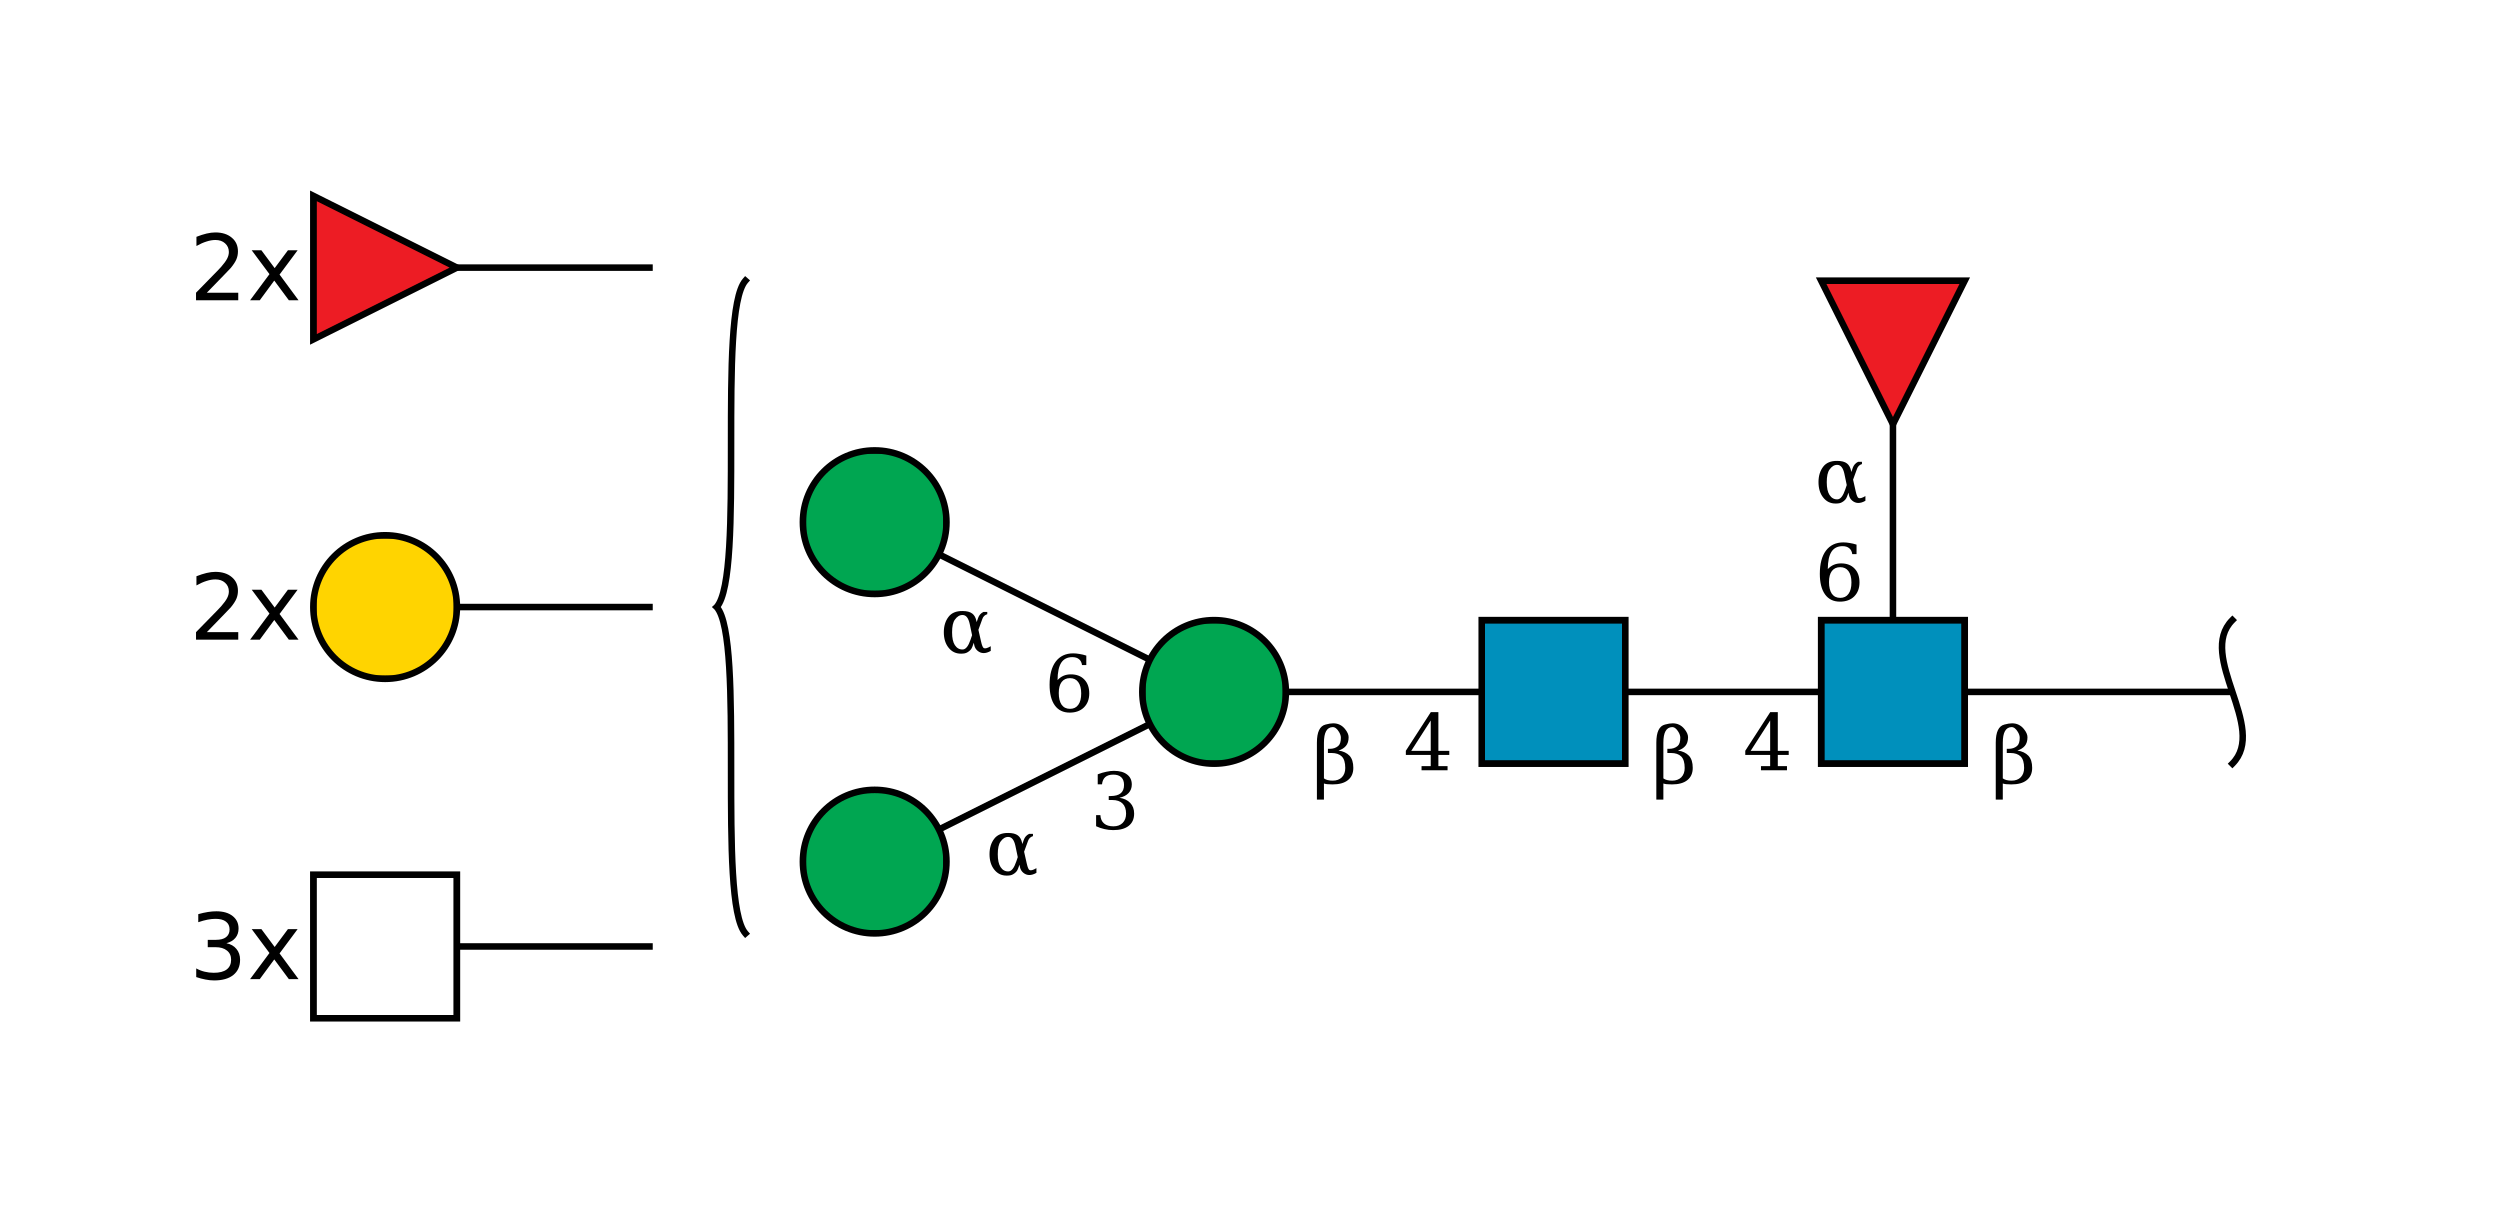 <?xml version="1.0"?>
<!DOCTYPE svg PUBLIC '-//W3C//DTD SVG 1.0//EN'
          'http://www.w3.org/TR/2001/REC-SVG-20010904/DTD/svg10.dtd'>
<svg viewBox="0 0 383 186" xmlns:xlink="http://www.w3.org/1999/xlink" style="fill-opacity:1; color-rendering:auto; color-interpolation:auto; text-rendering:auto; stroke:black; stroke-linecap:square; stroke-miterlimit:10; shape-rendering:auto; stroke-opacity:1; fill:black; stroke-dasharray:none; font-weight:normal; stroke-width:1; font-family:&apos;Dialog&apos;; font-style:normal; stroke-linejoin:miter; font-size:12; stroke-dashoffset:0; image-rendering:auto;" xmlns="http://www.w3.org/2000/svg"
><!--Generated by the Batik Graphics2D SVG Generator--><defs id="genericDefs"
  /><g
  ><defs id="defs1"
    ><clipPath clipPathUnits="userSpaceOnUse" id="clipPath_mUpF06hjmlbTy3LJde1nQ5fAYeOgsWop"
      ><path d="M279 95 L301 95 L301 117 L279 117 L279 95 Z"
      /></clipPath
      ><clipPath clipPathUnits="userSpaceOnUse" id="clipPath_hMExieBRR5XW285GSmkpwFguyoJOqAmN"
      ><path d="M227 95 L249 95 L249 117 L227 117 L227 95 Z"
      /></clipPath
      ><clipPath clipPathUnits="userSpaceOnUse" id="clipPath_4qgUOdkB5spiD7zTeRm8rHaDk6aHvVtO"
      ><path d="M197 106 C197 112.075 192.075 117 186 117 C179.925 117 175 112.075 175 106 C175 99.925 179.925 95 186 95 C192.075 95 197 99.925 197 106 Z"
      /></clipPath
      ><clipPath clipPathUnits="userSpaceOnUse" id="clipPath_8DslUMqgJFwo1R5puls92cImqmupTI1m"
      ><path d="M145 132 C145 138.075 140.075 143 134 143 C127.925 143 123 138.075 123 132 C123 125.925 127.925 121 134 121 C140.075 121 145 125.925 145 132 Z"
      /></clipPath
      ><clipPath clipPathUnits="userSpaceOnUse" id="clipPath_tNfYIomPZgO5Jse269ELOFUT5U1lW6cF"
      ><path d="M145 80 C145 86.075 140.075 91 134 91 C127.925 91 123 86.075 123 80 C123 73.925 127.925 69 134 69 C140.075 69 145 73.925 145 80 Z"
      /></clipPath
      ><clipPath clipPathUnits="userSpaceOnUse" id="clipPath_zEtMZ4SwDxXcnyNzjrgki3HYS8NMsTqt"
      ><path style="fill-rule:evenodd;" d="M290 65 L279 43 L301 43 Z"
      /></clipPath
      ><clipPath clipPathUnits="userSpaceOnUse" id="clipPath_dVEww5WVyUALNgmrw3uGIvJwjrTyltmg"
      ><path d="M48 134 L70 134 L70 156 L48 156 L48 134 Z"
      /></clipPath
      ><clipPath clipPathUnits="userSpaceOnUse" id="clipPath_RSVENVdtpsmAPWQKpJMAYct9NqXMQdox"
      ><path d="M70 93 C70 99.075 65.075 104 59 104 C52.925 104 48 99.075 48 93 C48 86.925 52.925 82 59 82 C65.075 82 70 86.925 70 93 Z"
      /></clipPath
      ><clipPath clipPathUnits="userSpaceOnUse" id="clipPath_3OF3acz2iCWsZXpDkt4QxBFncZshjZy7"
      ><path style="fill-rule:evenodd;" d="M70 41 L48 52 L48 30 Z"
      /></clipPath
    ></defs
    ><g style="fill:white; text-rendering:optimizeSpeed; stroke:white;"
    ><rect x="0" width="383" height="186" y="0" style="stroke:none;"
    /></g
    ><g style="text-rendering:optimizeSpeed;" ID="l-1:1,2"
    ><polygon style="fill:none;" points=" 342 106 290 106"
    /></g
    ><g style="text-rendering:optimizeSpeed;" ID="r-1:1"
    ><path style="fill:none;" d="M342 95 C336.5 100.5 347.5 111.5 342 117"
    /></g
    ><g style="text-rendering:optimizeSpeed;" ID="l-1:2,3"
    ><polygon style="fill:none;" points=" 290 106 238 106"
    /></g
    ><g style="text-rendering:optimizeSpeed;" ID="l-1:2,4"
    ><polygon style="fill:none;" points=" 290 106 290 54"
    /></g
    ><g ID="r-1:2" style="fill:white; text-rendering:optimizeSpeed; stroke:white;"
    ><rect x="279" y="95" width="22" style="clip-path:url(#clipPath_mUpF06hjmlbTy3LJde1nQ5fAYeOgsWop); stroke:none;" height="22"
      /><rect x="279" y="95" width="22" style="clip-path:url(#clipPath_mUpF06hjmlbTy3LJde1nQ5fAYeOgsWop); fill:rgb(0,144,188); stroke:none;" height="22"
      /><rect x="279" y="95" width="22" style="clip-path:url(#clipPath_mUpF06hjmlbTy3LJde1nQ5fAYeOgsWop); fill:none; stroke:black;" height="22"
      /><rect x="279" y="95" width="22" style="fill:none; stroke:black;" height="22"
    /></g
    ><g style="text-rendering:optimizeSpeed;" ID="l-1:3,5"
    ><polygon style="fill:none;" points=" 238 106 186 106"
    /></g
    ><g ID="r-1:3" style="fill:white; text-rendering:optimizeSpeed; stroke:white;"
    ><rect x="227" y="95" width="22" style="clip-path:url(#clipPath_hMExieBRR5XW285GSmkpwFguyoJOqAmN); stroke:none;" height="22"
      /><rect x="227" y="95" width="22" style="clip-path:url(#clipPath_hMExieBRR5XW285GSmkpwFguyoJOqAmN); fill:rgb(0,144,188); stroke:none;" height="22"
      /><rect x="227" y="95" width="22" style="clip-path:url(#clipPath_hMExieBRR5XW285GSmkpwFguyoJOqAmN); fill:none; stroke:black;" height="22"
      /><rect x="227" y="95" width="22" style="fill:none; stroke:black;" height="22"
    /></g
    ><g style="text-rendering:optimizeSpeed;" ID="l-1:5,6"
    ><polygon style="fill:none;" points=" 186 106 134 132"
    /></g
    ><g style="text-rendering:optimizeSpeed;" ID="l-1:5,7"
    ><polygon style="fill:none;" points=" 186 106 134 80"
    /></g
    ><g ID="r-1:5" style="fill:white; text-rendering:optimizeSpeed; stroke:white;"
    ><circle r="11" style="clip-path:url(#clipPath_4qgUOdkB5spiD7zTeRm8rHaDk6aHvVtO); stroke:none;" cx="186" cy="106"
      /><rect x="175" y="95" width="22" style="clip-path:url(#clipPath_4qgUOdkB5spiD7zTeRm8rHaDk6aHvVtO); fill:rgb(0,166,81); stroke:none;" height="22"
      /><rect x="175" y="95" width="22" style="clip-path:url(#clipPath_4qgUOdkB5spiD7zTeRm8rHaDk6aHvVtO); fill:none; stroke:black;" height="22"
      /><circle r="11" style="fill:none; stroke:black;" cx="186" cy="106"
    /></g
    ><g ID="r-1:6" style="fill:white; text-rendering:optimizeSpeed; stroke:white;"
    ><circle r="11" style="clip-path:url(#clipPath_8DslUMqgJFwo1R5puls92cImqmupTI1m); stroke:none;" cx="134" cy="132"
      /><rect x="123" y="121" width="22" style="clip-path:url(#clipPath_8DslUMqgJFwo1R5puls92cImqmupTI1m); fill:rgb(0,166,81); stroke:none;" height="22"
      /><rect x="123" y="121" width="22" style="clip-path:url(#clipPath_8DslUMqgJFwo1R5puls92cImqmupTI1m); fill:none; stroke:black;" height="22"
      /><circle r="11" style="fill:none; stroke:black;" cx="134" cy="132"
    /></g
    ><g ID="r-1:7" style="fill:white; text-rendering:optimizeSpeed; stroke:white;"
    ><circle r="11" style="clip-path:url(#clipPath_tNfYIomPZgO5Jse269ELOFUT5U1lW6cF); stroke:none;" cx="134" cy="80"
      /><rect x="123" y="69" width="22" style="clip-path:url(#clipPath_tNfYIomPZgO5Jse269ELOFUT5U1lW6cF); fill:rgb(0,166,81); stroke:none;" height="22"
      /><rect x="123" y="69" width="22" style="clip-path:url(#clipPath_tNfYIomPZgO5Jse269ELOFUT5U1lW6cF); fill:none; stroke:black;" height="22"
      /><circle r="11" style="fill:none; stroke:black;" cx="134" cy="80"
    /></g
    ><g ID="li-1:5,6" style="fill:white; text-rendering:optimizeSpeed; font-family:&apos;Serif&apos;; stroke:white;"
    ><rect x="167" width="7" height="10" y="117" style="stroke:none;"
      /><path d="M168.172 118.625 Q168.859 118.359 169.484 118.234 Q170.109 118.094 170.656 118.094 Q171.953 118.094 172.672 118.656 Q173.391 119.203 173.391 120.188 Q173.391 120.969 172.891 121.5 Q172.391 122.031 171.484 122.219 Q172.562 122.375 173.156 123.016 Q173.75 123.641 173.75 124.641 Q173.75 125.859 172.922 126.516 Q172.094 127.172 170.547 127.172 Q169.859 127.172 169.203 127.016 Q168.562 126.875 167.922 126.578 L167.922 124.875 L168.578 124.875 Q168.625 125.719 169.141 126.156 Q169.656 126.594 170.578 126.594 Q171.469 126.594 171.984 126.078 Q172.516 125.547 172.516 124.656 Q172.516 123.625 171.969 123.094 Q171.438 122.562 170.406 122.562 L169.859 122.562 L169.859 121.953 L170.141 121.953 Q171.172 121.953 171.688 121.531 Q172.203 121.109 172.203 120.25 Q172.203 119.484 171.781 119.078 Q171.359 118.672 170.562 118.672 Q169.766 118.672 169.328 119.047 Q168.906 119.422 168.828 120.156 L168.172 120.156 L168.172 118.625 Z" style="fill:black; stroke:none;"
      /><rect x="151" width="8" height="8" y="126" style="stroke:none;"
      /><path d="M156.188 132.469 L155.953 133.109 Q155.766 133.625 155.203 133.938 Q154.844 134.156 154.203 134.141 Q153.047 134.141 152.328 133.234 Q151.594 132.328 151.594 130.859 Q151.594 129.422 152.328 128.484 Q153.016 127.594 154.453 127.609 Q155.453 127.609 155.953 128 Q156.406 128.344 156.578 129.094 L156.625 129.312 L156.844 128.672 Q157.062 128.047 157.656 127.75 L158.25 127.75 L158.25 128.094 Q157.688 128.266 157.5 128.812 L156.891 130.484 L157.297 132.281 Q157.5 133.203 157.734 133.297 Q158.047 133.438 158.781 133 L158.781 133.719 Q157.594 134.406 156.75 133.688 Q156.375 133.359 156.266 132.875 L156.188 132.469 ZM155.922 131.312 L155.562 129.594 Q155.266 128.219 154.469 128.219 Q153.797 128.203 153.281 128.938 Q152.859 129.516 152.859 130.875 Q152.859 132.172 153.281 132.828 Q153.75 133.547 154.531 133.5 Q155.203 133.438 155.688 132 L155.922 131.312 Z" style="fill:black; stroke:none;"
    /></g
    ><g ID="li-1:5,7" style="fill:white; text-rendering:optimizeSpeed; font-family:&apos;Serif&apos;; stroke:white;"
    ><rect x="160" width="7" height="10" y="99" style="stroke:none;"
      /><path d="M163.922 108.594 Q164.75 108.594 165.188 107.984 Q165.641 107.375 165.641 106.234 Q165.641 105.109 165.188 104.5 Q164.75 103.891 163.922 103.891 Q163.094 103.891 162.641 104.484 Q162.203 105.062 162.203 106.172 Q162.203 107.328 162.641 107.969 Q163.094 108.594 163.922 108.594 ZM162.016 104.188 Q162.422 103.75 162.922 103.531 Q163.422 103.312 164.062 103.312 Q165.359 103.312 166.109 104.094 Q166.875 104.875 166.875 106.234 Q166.875 107.562 166.062 108.375 Q165.25 109.172 163.875 109.172 Q162.391 109.172 161.594 108.062 Q160.797 106.953 160.797 104.906 Q160.797 102.609 161.734 101.359 Q162.688 100.094 164.406 100.094 Q164.875 100.094 165.375 100.188 Q165.891 100.266 166.422 100.438 L166.422 101.891 L165.766 101.891 Q165.688 101.297 165.297 100.984 Q164.922 100.672 164.281 100.672 Q163.141 100.672 162.578 101.531 Q162.031 102.391 162.016 104.188 Z" style="fill:black; stroke:none;"
      /><rect x="144" width="8" height="8" y="92" style="stroke:none;"
      /><path d="M149.188 98.469 L148.953 99.109 Q148.766 99.625 148.203 99.938 Q147.844 100.156 147.203 100.141 Q146.047 100.141 145.328 99.234 Q144.594 98.328 144.594 96.859 Q144.594 95.422 145.328 94.484 Q146.016 93.594 147.453 93.609 Q148.453 93.609 148.953 94 Q149.406 94.344 149.578 95.094 L149.625 95.312 L149.844 94.672 Q150.062 94.047 150.656 93.75 L151.25 93.75 L151.25 94.094 Q150.688 94.266 150.5 94.812 L149.891 96.484 L150.297 98.281 Q150.5 99.203 150.734 99.297 Q151.047 99.438 151.781 99 L151.781 99.719 Q150.594 100.406 149.75 99.688 Q149.375 99.359 149.266 98.875 L149.188 98.469 ZM148.922 97.312 L148.562 95.594 Q148.266 94.219 147.469 94.219 Q146.797 94.203 146.281 94.938 Q145.859 95.516 145.859 96.875 Q145.859 98.172 146.281 98.828 Q146.75 99.547 147.531 99.5 Q148.203 99.438 148.688 98 L148.922 97.312 Z" style="fill:black; stroke:none;"
    /></g
    ><g ID="li-1:3,5" style="fill:white; text-rendering:optimizeSpeed; font-family:&apos;Serif&apos;; stroke:white;"
    ><rect x="215" width="8" height="9" y="109" style="stroke:none;"
      /><path d="M219.188 115.031 L219.188 110.375 L216.203 115.031 L219.188 115.031 ZM221.766 118 L217.781 118 L217.781 117.375 L219.188 117.375 L219.188 115.656 L215.375 115.656 L215.375 115.016 L219.203 109.094 L220.359 109.094 L220.359 115.031 L222.031 115.031 L222.031 115.656 L220.359 115.656 L220.359 117.375 L221.766 117.375 L221.766 118 Z" style="fill:black; stroke:none;"
      /><rect x="201" width="7" height="13" y="107" style="stroke:none;"
      /><path d="M202.828 119.25 Q203.297 119.594 204.172 119.594 Q205.062 119.594 205.578 119.078 Q206.094 118.547 206.094 117.656 Q206.094 116.422 205.562 115.891 Q205.016 115.359 204 115.359 L203.438 115.359 L203.438 114.719 L203.734 114.719 Q204.484 114.719 205 114.297 Q205.422 113.953 205.422 113.016 Q205.422 112.609 205.141 112.141 Q204.688 111.375 204.156 111.391 Q202.828 111.438 202.828 113.781 L202.828 119.25 ZM201.75 122.5 L201.75 113.781 Q201.75 111.328 203.078 111 Q203.766 110.812 204.25 110.812 Q205.344 110.812 206.047 111.672 Q206.609 112.359 206.609 112.938 Q206.609 113.781 206.203 114.266 Q205.797 114.75 205.062 114.984 Q206.141 115.141 206.75 115.781 Q207.328 116.406 207.328 117.641 Q207.328 118.859 206.5 119.516 Q205.688 120.172 204.141 120.172 Q203.188 120.172 202.828 120.031 L202.828 122.5 L201.75 122.5 Z" style="fill:black; stroke:none;"
    /></g
    ><g ID="r-1:4" style="fill:white; text-rendering:optimizeSpeed; stroke:white;"
    ><polygon style="stroke:none; clip-path:url(#clipPath_zEtMZ4SwDxXcnyNzjrgki3HYS8NMsTqt);" points=" 290 65 279 43 301 43"
      /><rect x="279" y="43" width="22" style="clip-path:url(#clipPath_zEtMZ4SwDxXcnyNzjrgki3HYS8NMsTqt); fill:rgb(237,28,36); stroke:none;" height="22"
      /><rect x="279" y="43" width="22" style="clip-path:url(#clipPath_zEtMZ4SwDxXcnyNzjrgki3HYS8NMsTqt); fill:none; stroke:black;" height="22"
      /><polygon style="fill:none; stroke:black;" points=" 290 65 279 43 301 43"
    /></g
    ><g ID="li-1:2,3" style="fill:white; text-rendering:optimizeSpeed; font-family:&apos;Serif&apos;; stroke:white;"
    ><rect x="267" width="8" height="9" y="109" style="stroke:none;"
      /><path d="M271.188 115.031 L271.188 110.375 L268.203 115.031 L271.188 115.031 ZM273.766 118 L269.781 118 L269.781 117.375 L271.188 117.375 L271.188 115.656 L267.375 115.656 L267.375 115.016 L271.203 109.094 L272.359 109.094 L272.359 115.031 L274.031 115.031 L274.031 115.656 L272.359 115.656 L272.359 117.375 L273.766 117.375 L273.766 118 Z" style="fill:black; stroke:none;"
      /><rect x="253" width="7" height="13" y="107" style="stroke:none;"
      /><path d="M254.828 119.25 Q255.297 119.594 256.172 119.594 Q257.062 119.594 257.578 119.078 Q258.094 118.547 258.094 117.656 Q258.094 116.422 257.562 115.891 Q257.016 115.359 256 115.359 L255.438 115.359 L255.438 114.719 L255.734 114.719 Q256.484 114.719 257 114.297 Q257.422 113.953 257.422 113.016 Q257.422 112.609 257.141 112.141 Q256.688 111.375 256.156 111.391 Q254.828 111.438 254.828 113.781 L254.828 119.25 ZM253.75 122.5 L253.75 113.781 Q253.75 111.328 255.078 111 Q255.766 110.812 256.25 110.812 Q257.344 110.812 258.047 111.672 Q258.609 112.359 258.609 112.938 Q258.609 113.781 258.203 114.266 Q257.797 114.75 257.062 114.984 Q258.141 115.141 258.75 115.781 Q259.328 116.406 259.328 117.641 Q259.328 118.859 258.5 119.516 Q257.688 120.172 256.141 120.172 Q255.188 120.172 254.828 120.031 L254.828 122.5 L253.75 122.5 Z" style="fill:black; stroke:none;"
    /></g
    ><g ID="li-1:2,4" style="fill:white; text-rendering:optimizeSpeed; font-family:&apos;Serif&apos;; stroke:white;"
    ><rect x="278" width="7" height="10" y="82" style="stroke:none;"
      /><path d="M281.922 91.594 Q282.75 91.594 283.188 90.984 Q283.641 90.375 283.641 89.234 Q283.641 88.109 283.188 87.5 Q282.75 86.891 281.922 86.891 Q281.094 86.891 280.641 87.484 Q280.203 88.062 280.203 89.172 Q280.203 90.328 280.641 90.969 Q281.094 91.594 281.922 91.594 ZM280.016 87.188 Q280.422 86.75 280.922 86.531 Q281.422 86.312 282.062 86.312 Q283.359 86.312 284.109 87.094 Q284.875 87.875 284.875 89.234 Q284.875 90.562 284.062 91.375 Q283.25 92.172 281.875 92.172 Q280.391 92.172 279.594 91.062 Q278.797 89.953 278.797 87.906 Q278.797 85.609 279.734 84.359 Q280.688 83.094 282.406 83.094 Q282.875 83.094 283.375 83.188 Q283.891 83.266 284.422 83.438 L284.422 84.891 L283.766 84.891 Q283.688 84.297 283.297 83.984 Q282.922 83.672 282.281 83.672 Q281.141 83.672 280.578 84.531 Q280.031 85.391 280.016 87.188 Z" style="fill:black; stroke:none;"
      /><rect x="278" width="8" height="8" y="69" style="stroke:none;"
      /><path d="M283.188 75.469 L282.953 76.109 Q282.766 76.625 282.203 76.938 Q281.844 77.156 281.203 77.141 Q280.047 77.141 279.328 76.234 Q278.594 75.328 278.594 73.859 Q278.594 72.422 279.328 71.484 Q280.016 70.594 281.453 70.609 Q282.453 70.609 282.953 71 Q283.406 71.344 283.578 72.094 L283.625 72.312 L283.844 71.672 Q284.062 71.047 284.656 70.75 L285.25 70.75 L285.25 71.094 Q284.688 71.266 284.5 71.812 L283.891 73.484 L284.297 75.281 Q284.5 76.203 284.734 76.297 Q285.047 76.438 285.781 76 L285.781 76.719 Q284.594 77.406 283.75 76.688 Q283.375 76.359 283.266 75.875 L283.188 75.469 ZM282.922 74.312 L282.562 72.594 Q282.266 71.219 281.469 71.219 Q280.797 71.203 280.281 71.938 Q279.859 72.516 279.859 73.875 Q279.859 75.172 280.281 75.828 Q280.75 76.547 281.531 76.5 Q282.203 76.438 282.688 75 L282.922 74.312 Z" style="fill:black; stroke:none;"
    /></g
    ><g ID="li-1:1,2" style="fill:white; text-rendering:optimizeSpeed; font-family:&apos;Serif&apos;; stroke:white;"
    ><rect x="305" width="7" height="13" y="107" style="stroke:none;"
      /><path d="M306.828 119.25 Q307.297 119.594 308.172 119.594 Q309.062 119.594 309.578 119.078 Q310.094 118.547 310.094 117.656 Q310.094 116.422 309.562 115.891 Q309.016 115.359 308 115.359 L307.438 115.359 L307.438 114.719 L307.734 114.719 Q308.484 114.719 309 114.297 Q309.422 113.953 309.422 113.016 Q309.422 112.609 309.141 112.141 Q308.688 111.375 308.156 111.391 Q306.828 111.438 306.828 113.781 L306.828 119.25 ZM305.75 122.5 L305.75 113.781 Q305.75 111.328 307.078 111 Q307.766 110.812 308.25 110.812 Q309.344 110.812 310.047 111.672 Q310.609 112.359 310.609 112.938 Q310.609 113.781 310.203 114.266 Q309.797 114.75 309.062 114.984 Q310.141 115.141 310.75 115.781 Q311.328 116.406 311.328 117.641 Q311.328 118.859 310.5 119.516 Q309.688 120.172 308.141 120.172 Q307.188 120.172 306.828 120.031 L306.828 122.5 L305.75 122.5 Z" style="fill:black; stroke:none;"
    /></g
    ><g style="text-rendering:optimizeSpeed;" ID="b-1:8"
    ><path style="fill:none;" d="M114.2 43 C109.8 48 114.2 88 109.8 93 M114.2 143 C109.8 138 114.2 98 109.8 93"
    /></g
    ><g style="text-rendering:optimizeSpeed;" ID="l-1:8,9"
    ><polygon style="fill:none;" points=" 100 145 59 145"
    /></g
    ><g ID="r-1:9" style="fill:white; text-rendering:optimizeSpeed; stroke:white;"
    ><rect x="48" y="134" width="22" style="clip-path:url(#clipPath_dVEww5WVyUALNgmrw3uGIvJwjrTyltmg); stroke:none;" height="22"
      /><rect x="48" y="134" width="22" style="clip-path:url(#clipPath_dVEww5WVyUALNgmrw3uGIvJwjrTyltmg); stroke:none;" height="22"
      /><rect x="48" y="134" width="22" style="clip-path:url(#clipPath_dVEww5WVyUALNgmrw3uGIvJwjrTyltmg); fill:none; stroke:black;" height="22"
      /><rect x="48" y="134" width="22" style="fill:none; stroke:black;" height="22"
    /></g
    ><g ID="li-1:8,9" style="text-rendering:optimizeSpeed; font-size:14; font-family:&apos;SansSerif&apos;;"
    ><path style="stroke:none;" d="M34.688 144.5 Q35.672 144.703 36.219 145.375 Q36.781 146.047 36.781 147.031 Q36.781 148.547 35.734 149.375 Q34.703 150.203 32.797 150.203 Q32.156 150.203 31.469 150.062 Q30.797 149.938 30.062 149.688 L30.062 148.359 Q30.641 148.688 31.328 148.859 Q32.016 149.031 32.75 149.031 Q34.047 149.031 34.719 148.531 Q35.406 148.016 35.406 147.031 Q35.406 146.125 34.766 145.625 Q34.141 145.109 33.016 145.109 L31.828 145.109 L31.828 143.984 L33.078 143.984 Q34.094 143.984 34.625 143.578 Q35.172 143.156 35.172 142.391 Q35.172 141.609 34.609 141.188 Q34.062 140.766 33.016 140.766 Q32.453 140.766 31.797 140.891 Q31.156 141.016 30.375 141.281 L30.375 140.047 Q31.156 139.828 31.844 139.719 Q32.531 139.609 33.141 139.609 Q34.719 139.609 35.625 140.328 Q36.547 141.031 36.547 142.25 Q36.547 143.109 36.062 143.688 Q35.578 144.266 34.688 144.5 ZM45.595 142.344 L42.829 146.062 L45.735 150 L44.251 150 L42.017 146.984 L39.798 150 L38.313 150 L41.282 146 L38.563 142.344 L40.048 142.344 L42.079 145.078 L44.11 142.344 L45.595 142.344 Z"
    /></g
    ><g ID="l-1:8,10" style="text-rendering:optimizeSpeed; font-size:14; font-family:&apos;SansSerif&apos;;"
    ><polygon style="fill:none;" points=" 100 93 59 93"
    /></g
    ><g style="fill:white; text-rendering:optimizeSpeed; font-size:14; font-family:&apos;SansSerif&apos;; stroke:white;" ID="r-1:10"
    ><circle r="11" style="clip-path:url(#clipPath_RSVENVdtpsmAPWQKpJMAYct9NqXMQdox); stroke:none;" cx="59" cy="93"
      /><rect x="48" y="82" width="22" style="clip-path:url(#clipPath_RSVENVdtpsmAPWQKpJMAYct9NqXMQdox); fill:rgb(255,212,0); stroke:none;" height="22"
      /><rect x="48" y="82" width="22" style="clip-path:url(#clipPath_RSVENVdtpsmAPWQKpJMAYct9NqXMQdox); fill:none; stroke:black;" height="22"
      /><circle r="11" style="fill:none; stroke:black;" cx="59" cy="93"
    /></g
    ><g ID="li-1:8,10" style="text-rendering:optimizeSpeed; font-size:14; font-family:&apos;SansSerif&apos;;"
    ><path style="stroke:none;" d="M31.688 96.844 L36.5 96.844 L36.5 98 L30.031 98 L30.031 96.844 Q30.812 96.031 32.172 94.656 Q33.531 93.281 33.875 92.891 Q34.531 92.141 34.797 91.625 Q35.062 91.109 35.062 90.609 Q35.062 89.797 34.484 89.281 Q33.922 88.766 33 88.766 Q32.359 88.766 31.641 89 Q30.922 89.219 30.094 89.688 L30.094 88.281 Q30.922 87.953 31.641 87.781 Q32.375 87.609 32.984 87.609 Q34.562 87.609 35.5 88.406 Q36.453 89.188 36.453 90.516 Q36.453 91.156 36.219 91.719 Q35.984 92.281 35.359 93.047 Q35.188 93.234 34.266 94.188 Q33.359 95.141 31.688 96.844 ZM45.595 90.344 L42.829 94.062 L45.735 98 L44.251 98 L42.017 94.984 L39.798 98 L38.313 98 L41.282 94 L38.563 90.344 L40.048 90.344 L42.079 93.078 L44.11 90.344 L45.595 90.344 Z"
    /></g
    ><g ID="l-1:8,11" style="text-rendering:optimizeSpeed; font-size:14; font-family:&apos;SansSerif&apos;;"
    ><polygon style="fill:none;" points=" 100 41 59 41"
    /></g
    ><g style="fill:white; text-rendering:optimizeSpeed; font-size:14; font-family:&apos;SansSerif&apos;; stroke:white;" ID="r-1:11"
    ><polygon style="stroke:none; clip-path:url(#clipPath_3OF3acz2iCWsZXpDkt4QxBFncZshjZy7);" points=" 70 41 48 52 48 30"
      /><rect x="48" y="30" width="22" style="clip-path:url(#clipPath_3OF3acz2iCWsZXpDkt4QxBFncZshjZy7); fill:rgb(237,28,36); stroke:none;" height="22"
      /><rect x="48" y="30" width="22" style="clip-path:url(#clipPath_3OF3acz2iCWsZXpDkt4QxBFncZshjZy7); fill:none; stroke:black;" height="22"
      /><polygon style="fill:none; stroke:black;" points=" 70 41 48 52 48 30"
    /></g
    ><g ID="li-1:8,11" style="text-rendering:optimizeSpeed; font-size:14; font-family:&apos;SansSerif&apos;;"
    ><path style="stroke:none;" d="M31.688 44.844 L36.5 44.844 L36.5 46 L30.031 46 L30.031 44.844 Q30.812 44.031 32.172 42.656 Q33.531 41.281 33.875 40.891 Q34.531 40.141 34.797 39.625 Q35.062 39.109 35.062 38.609 Q35.062 37.797 34.484 37.281 Q33.922 36.766 33 36.766 Q32.359 36.766 31.641 37 Q30.922 37.219 30.094 37.688 L30.094 36.281 Q30.922 35.953 31.641 35.781 Q32.375 35.609 32.984 35.609 Q34.562 35.609 35.5 36.406 Q36.453 37.188 36.453 38.516 Q36.453 39.156 36.219 39.719 Q35.984 40.281 35.359 41.047 Q35.188 41.234 34.266 42.188 Q33.359 43.141 31.688 44.844 ZM45.595 38.344 L42.829 42.062 L45.735 46 L44.251 46 L42.017 42.984 L39.798 46 L38.313 46 L41.282 42 L38.563 38.344 L40.048 38.344 L42.079 41.078 L44.11 38.344 L45.595 38.344 Z"
    /></g
  ></g
></svg
>
